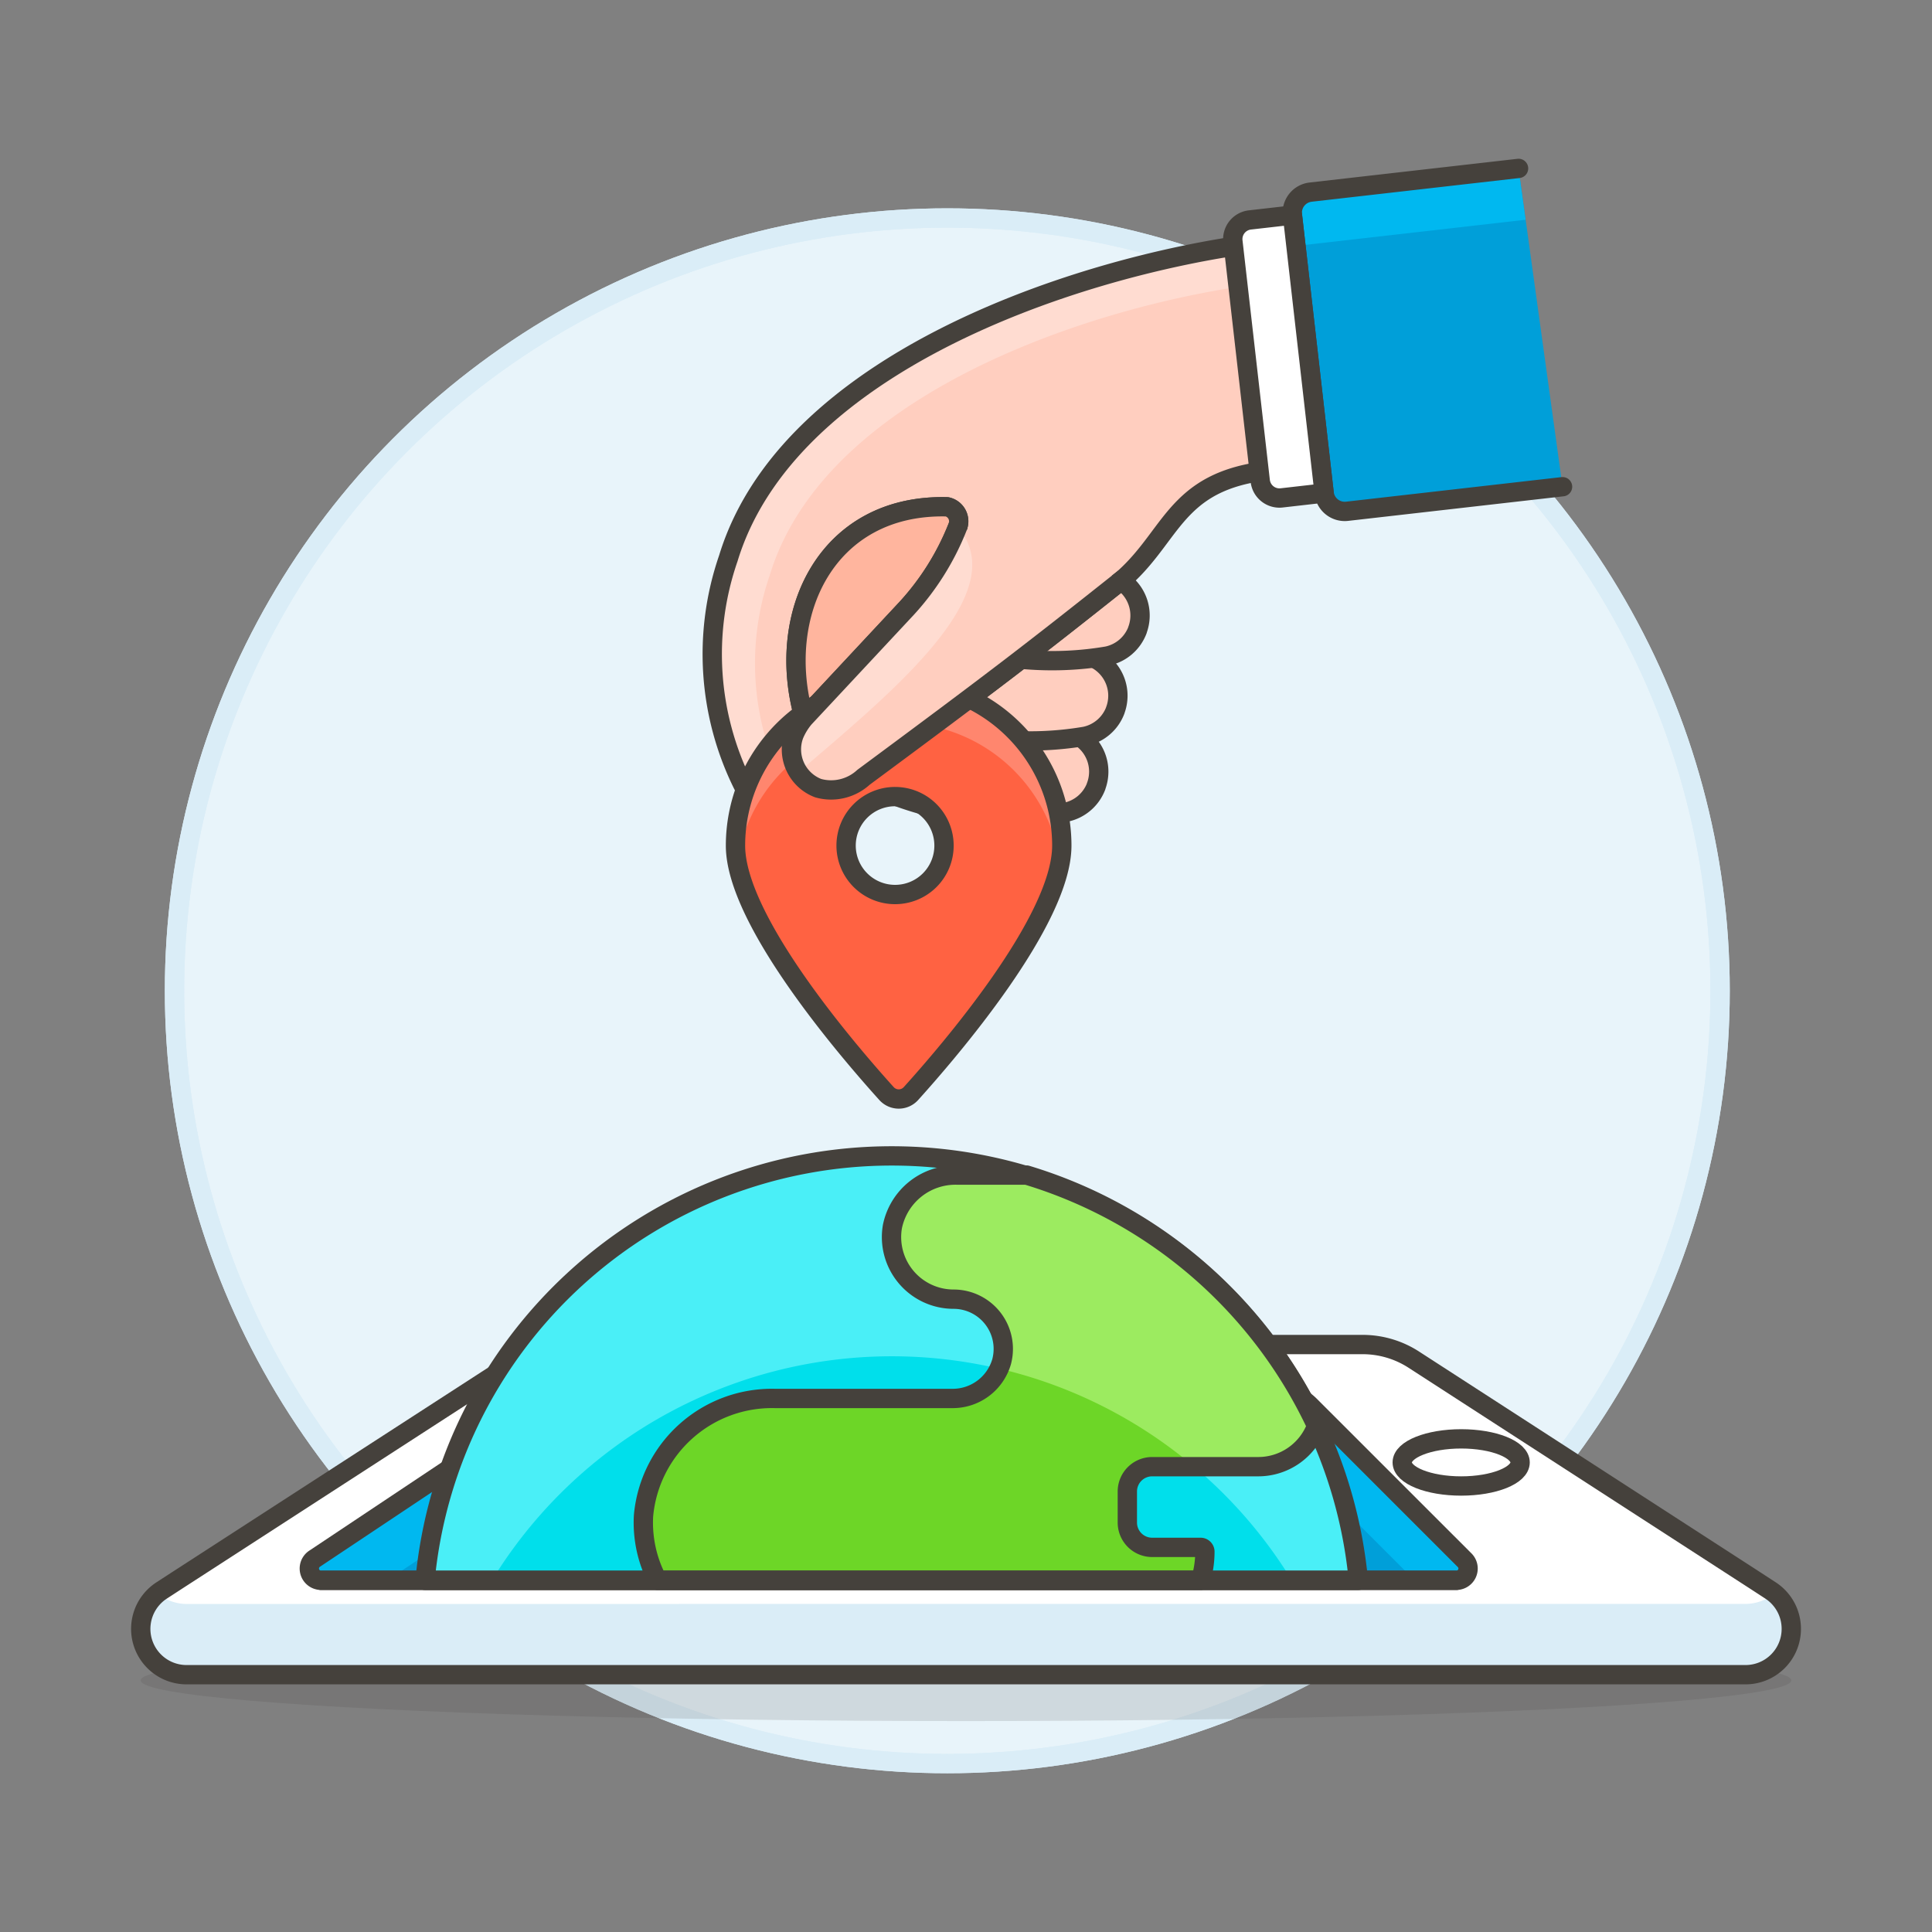 <svg xmlns="http://www.w3.org/2000/svg" viewBox="0 0 100 100"><rect x="0" y="0" width="100" height="100" fill="#808080" stroke="none"/><g class="nc-icon-wrapper"><defs/><circle class="a" cx="49.032" cy="51.283" r="40" fill="#e8f4fa" stroke-miterlimit="10" stroke="#daedf7"/><circle class="b" cx="49.032" cy="51.283" r="40" stroke="#daedf7" fill="none" stroke-linecap="round" stroke-linejoin="round"/><ellipse class="c" cx="50" cy="86.978" rx="42.717" ry="2.105" fill="#45413c" opacity="0.15"/><path class="d" d="M91.636 82.318l-.8-.521-17.657-11.421a4.875 4.875 0 0 0-2.652-.783H29.473a4.875 4.875 0 0 0-2.652.783L9.169 81.8l-.8.52a2.371 2.371 0 0 0 1.289 4.362h80.691a2.368 2.368 0 0 0 2.368-2.367v-.006a2.369 2.369 0 0 0-1.081-1.991z" style="" fill="#daedf7"/><path class="e" d="M90.349 83.018a2.346 2.346 0 0 0 1.482-.535 2.361 2.361 0 0 0-.2-.165l-.8-.521-17.652-11.421a4.875 4.875 0 0 0-2.652-.783H29.473a4.875 4.875 0 0 0-2.652.783L9.169 81.8l-.8.52a2.375 2.375 0 0 0-.2.165 2.35 2.35 0 0 0 1.485.536z" style="" fill="#fff"/><path class="f" d="M91.636 82.318l-.8-.521-17.657-11.421a4.875 4.875 0 0 0-2.652-.783H29.473a4.875 4.875 0 0 0-2.652.783L9.169 81.8l-.8.52a2.371 2.371 0 0 0 1.289 4.362h80.691a2.368 2.368 0 0 0 2.368-2.367v-.006a2.369 2.369 0 0 0-1.081-1.991z" fill="none" stroke-linecap="round" stroke-linejoin="round" stroke="#45413c"/><path class="g" d="M28.637 72.444l-12.354 8.235a.61.61 0 0 0 .339 1.118h58.755a.61.61 0 0 0 .432-1.041L67.8 72.749a2.441 2.441 0 0 0-1.726-.715H29.991a2.435 2.435 0 0 0-1.354.41z" style="" fill="#009fd9"/><ellipse class="f" cx="75.63" cy="75.695" rx="3.051" ry="1.22" fill="none" stroke-linecap="round" stroke-linejoin="round" stroke="#45413c"/><path class="h" d="M73.226 81.8L67.8 76.373a2.445 2.445 0 0 0-1.726-.715H29.991a2.443 2.443 0 0 0-1.354.41L20.043 81.8h-3.421a.61.61 0 0 1-.339-1.118l12.354-8.235a2.435 2.435 0 0 1 1.354-.41h36.085a2.441 2.441 0 0 1 1.726.715l8.007 8.007a.61.61 0 0 1-.432 1.041z" style="" fill="#00b8f0"/><path class="f" d="M28.637 72.444l-12.354 8.235a.61.61 0 0 0 .339 1.118h58.755a.61.61 0 0 0 .432-1.041L67.8 72.749a2.441 2.441 0 0 0-1.726-.715H29.991a2.435 2.435 0 0 0-1.354.41z" fill="none" stroke-linecap="round" stroke-linejoin="round" stroke="#45413c"/><path class="i" d="M22 81.8h48.309A24.263 24.263 0 0 0 22 81.8z" style="" fill="#00dfeb"/><path class="j" d="M46.152 59.8A24.263 24.263 0 0 0 22 81.8h3.46a24.275 24.275 0 0 1 41.405 0h3.448a24.263 24.263 0 0 0-24.161-22z" style="" fill="#4aeff7"/><path class="k" d="M53.138 60.822H49.53a3.332 3.332 0 0 0-3.34 2.672 3.214 3.214 0 0 0 3.168 3.751 2.574 2.574 0 0 1 2.487 3.23 2.636 2.636 0 0 1-2.591 1.909h-9.168a6.669 6.669 0 0 0-6.778 6.078 6.411 6.411 0 0 0 .728 3.335h28.11a5.1 5.1 0 0 0 .219-1.487.222.222 0 0 0-.221-.218h-2.508a1.285 1.285 0 0 1-1.285-1.285V77.2a1.285 1.285 0 0 1 1.285-1.285h5.492a3.213 3.213 0 0 0 3.018-2.111 24.327 24.327 0 0 0-15.008-12.982z" style="" fill="#6dd627"/><path class="f" d="M22 81.8h48.309A24.263 24.263 0 0 0 22 81.8z" fill="none" stroke-linecap="round" stroke-linejoin="round" stroke="#45413c"/><path class="l" d="M51.587 70.809a24.177 24.177 0 0 1 10.22 5.108h3.321a3.213 3.213 0 0 0 3.018-2.111 24.327 24.327 0 0 0-15.008-12.984H49.53a3.332 3.332 0 0 0-3.34 2.672 3.214 3.214 0 0 0 3.168 3.751 2.574 2.574 0 0 1 2.487 3.23 2.446 2.446 0 0 1-.123.365" style="" fill="#9ceb60"/><path class="f" d="M53.138 60.822H49.53a3.332 3.332 0 0 0-3.34 2.672 3.214 3.214 0 0 0 3.168 3.751 2.574 2.574 0 0 1 2.487 3.23 2.636 2.636 0 0 1-2.591 1.909h-9.168a6.669 6.669 0 0 0-6.778 6.078 6.411 6.411 0 0 0 .728 3.335h28.11a5.1 5.1 0 0 0 .219-1.487.222.222 0 0 0-.221-.218h-2.508a1.285 1.285 0 0 1-1.285-1.285V77.2a1.285 1.285 0 0 1 1.285-1.285h5.492a3.213 3.213 0 0 0 3.018-2.111 24.327 24.327 0 0 0-15.008-12.982z" fill="none" stroke-linecap="round" stroke-linejoin="round" stroke="#45413c"/><path class="f" d="M16.622 81.797h58.755" fill="none" stroke-linecap="round" stroke-linejoin="round" stroke="#45413c"/><g><path class="m" d="M56.736 40.7a2.144 2.144 0 0 1-1.563 1.339 17.045 17.045 0 0 1-11-1.831 2.145 2.145 0 1 1 2.1-3.74 12.644 12.644 0 0 0 8.009 1.373 2.145 2.145 0 0 1 2.45 2.859z" stroke-linecap="round" stroke-linejoin="round" stroke="#45413c" fill="#ffcebf"/><path class="m" d="M57.726 36.771a2.144 2.144 0 0 1-1.563 1.339 17.045 17.045 0 0 1-11-1.831 2.145 2.145 0 0 1 2.1-3.74 12.649 12.649 0 0 0 8.01 1.373 2.145 2.145 0 0 1 2.45 2.859z" stroke-linecap="round" stroke-linejoin="round" stroke="#45413c" fill="#ffcebf"/><path class="m" d="M58.874 32.617a2.144 2.144 0 0 1-1.564 1.339 17.048 17.048 0 0 1-11-1.831 2.145 2.145 0 1 1 2.1-3.74 12.649 12.649 0 0 0 8.01 1.373 2.146 2.146 0 0 1 2.45 2.859z" stroke-linecap="round" stroke-linejoin="round" stroke="#45413c" fill="#ffcebf"/><path class="n" d="M58.127 29.974c2.811-2.476 2.7-5.563 8.874-5.709l8.622-.045-1.452-12.792-7.349.963c-8.568.688-25.774 5.5-29.126 16.514a15.2 15.2 0 0 0 .767 11.735l1.186 2.2a2.141 2.141 0 0 0 3.968-1.514c-.219-.915-1.324-2.3-1.989-4.162-1.544-5.349 1.136-11.087 7.391-10.932a.769.769 0 0 1 .547 1.042 13.656 13.656 0 0 1-2.626 4.2l-5.312 5.692a38.035 38.035 0 0 0 1.821 3.687 3.479 3.479 0 0 0 1.244-.621c6.707-4.967 8.666-6.468 13.434-10.258z" style="" fill="#ffcebf"/><path class="o" d="M41.645 42.621l-1.093-2.031a14.011 14.011 0 0 1-.708-10.822c3.092-10.16 18.959-14.6 26.861-15.23l7.7-1.01-.239-2.1-7.35.963c-8.568.688-25.773 5.5-29.125 16.514a15.2 15.2 0 0 0 .767 11.735l1.186 2.2a2.146 2.146 0 0 0 3.14.726 1.972 1.972 0 0 1-1.139-.945z" style="" fill="#ffdcd1"/><path class="f" d="M58.127 29.974c2.811-2.476 2.7-5.563 8.874-5.709l8.622-.045-1.452-12.792-7.349.963c-8.568.688-25.774 5.5-29.126 16.514a15.2 15.2 0 0 0 .767 11.735l1.186 2.2a2.141 2.141 0 0 0 3.968-1.514c-.219-.915-1.324-2.3-1.989-4.162-1.544-5.349 1.136-11.087 7.391-10.932a.769.769 0 0 1 .547 1.042 13.656 13.656 0 0 1-2.626 4.2l-5.312 5.692a38.035 38.035 0 0 0 1.821 3.687 3.479 3.479 0 0 0 1.244-.621c6.707-4.967 8.666-6.468 13.434-10.258z" fill="none" stroke-linecap="round" stroke-linejoin="round" stroke="#45413c"/><path class="g" d="M78.6 8.717L67.84 9.944a1.072 1.072 0 0 0-.945 1.187l1.642 14.389a1.073 1.073 0 0 0 1.187.944l11.153-1.272z" style="" fill="#009fd9"/><path class="h" d="M78.963 11.374l-.369-2.657L67.84 9.944a1.072 1.072 0 0 0-.94 1.186l.183 1.6z" style="" fill="#00b8f0"/><path class="f" d="M78.6 8.717L67.84 9.944a1.072 1.072 0 0 0-.945 1.187l1.642 14.389a1.073 1.073 0 0 0 1.187.944l11.153-1.272" fill="none" stroke-linecap="round" stroke-linejoin="round" stroke="#45413c"/><path class="p" d="M68.537 25.52l-2.2.251a1 1 0 0 1-1.107-.88l-1.415-12.4a1 1 0 0 1 .881-1.107l2.2-.251z" stroke-linecap="round" stroke-linejoin="round" fill="#fff" stroke="#45413c"/><path class="q" d="M41.628 37.166l5.312-5.692a13.656 13.656 0 0 0 2.626-4.2.769.769 0 0 0-.547-1.042c-6.255-.153-8.935 5.585-7.391 10.934z" stroke-linecap="round" stroke-linejoin="round" stroke="#45413c" fill="#ffb59e"/><g><path class="r" d="M46.514 35.324a8.448 8.448 0 0 0-8.445 8.445c0 3.885 5.869 10.675 7.82 12.837a.852.852 0 0 0 1.259 0c1.951-2.162 7.811-8.952 7.811-12.837a8.442 8.442 0 0 0-8.445-8.445zM46.328 46.3a2.534 2.534 0 1 1 2.534-2.533 2.53 2.53 0 0 1-2.534 2.533z" style="" fill="#ff6242"/><path class="f" d="M46.328 46.3a2.534 2.534 0 1 1 2.534-2.533 2.53 2.53 0 0 1-2.534 2.533z" fill="none" stroke-linecap="round" stroke-linejoin="round" stroke="#45413c"/><path class="s" d="M54.869 44.665a8.438 8.438 0 0 0-16.71 0 4.85 4.85 0 0 1-.09-.9 8.445 8.445 0 0 1 16.89 0 4.842 4.842 0 0 1-.09.9z" style="" fill="#ff866e"/><path class="f" d="M46.514 35.324a8.448 8.448 0 0 0-8.445 8.445c0 3.885 5.869 10.675 7.82 12.837a.852.852 0 0 0 1.259 0c1.951-2.162 7.811-8.952 7.811-12.837a8.442 8.442 0 0 0-8.445-8.445z" fill="none" stroke-linecap="round" stroke-linejoin="round" stroke="#45413c"/></g><g><path class="n" d="M49.566 27.276a13.656 13.656 0 0 1-2.626 4.2l-5.312 5.692a3.341 3.341 0 0 0-.524.856 2.148 2.148 0 0 0 1.243 2.77 2.474 2.474 0 0 0 2.346-.56c6.709-4.967 8.666-6.468 13.434-10.258" style="" fill="#ffcebf"/><path class="o" d="M41.628 37.166a3.314 3.314 0 0 0-.524.856 2.139 2.139 0 0 0 .221 1.953c4.921-4.212 11.186-9.315 8.241-12.7a13.656 13.656 0 0 1-2.626 4.2z" style="" fill="#ffdcd1"/><path class="f" d="M49.566 27.276a13.656 13.656 0 0 1-2.626 4.2l-5.312 5.692a3.341 3.341 0 0 0-.524.856 2.148 2.148 0 0 0 1.243 2.77 2.474 2.474 0 0 0 2.346-.56c6.709-4.967 8.666-6.468 13.434-10.258" fill="none" stroke-linecap="round" stroke-linejoin="round" stroke="#45413c"/></g></g></g></svg>